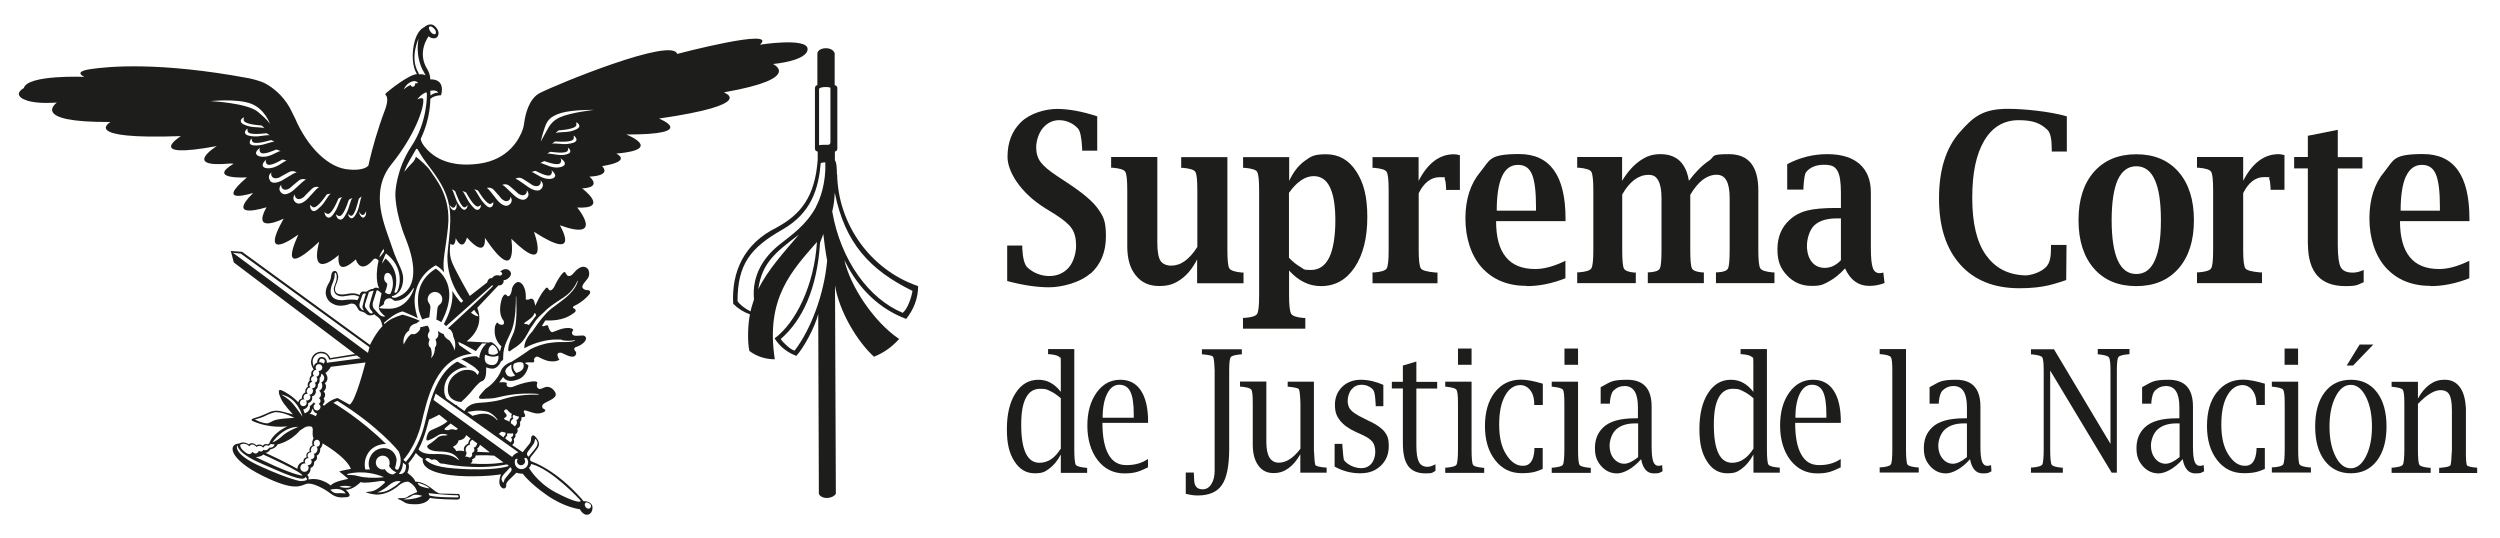 <?xml version="1.0" encoding="UTF-8"?>
<svg id="Capa_1" xmlns="http://www.w3.org/2000/svg" version="1.1" viewBox="0 0 2354.8 507">
  <!-- Generator: Adobe Illustrator 29.1.0, SVG Export Plug-In . SVG Version: 2.1.0 Build 142)  -->
  <defs>
    <style>
      .st0 {
        fill: #1d1d1b;
      }
    </style>
  </defs>
  <path class="st0" d="M788.3,164.1c0-2,0-11.2-1.9-13.1v-8.3c1.3-.1,2.3-1.2,2.3-2.6v-57.1c0-1.5-1.1-2.6-2.5-2.8v-30c-2.2-7-16.1-5.8-16.3.3v29.7c-1.3.2-2.3,1.3-2.3,2.8v57.1c0,1.4,1.2,2.6,2.6,2.6v8c-2.6,34.5-15.8,51.3-39,63.8-30,14.8-42.3,41.1-40.6,71.6,4.4,4.5,9.8,7.9,15.8,10-1.9,8.5-2.6,26-.5,34.5,6.8,5.1,15,7.8,23.9,7.8-8.9-57.5,16.1-83.4,39.7-110.5-2.5,41-20.2,76.4-39.9,90.8,4.7,7.6,12,13.4,20.5,16.5,6.6-7.1,17.5-26.8,20.6-39.5l.6,169.6c3,5.4,12.8,4.7,16-.2l-.8-196.3c3.9,24.4,20.8,52.7,36.7,67.2,10-4,17.1-9.5,23.7-16.7-24-16.2-46-49.7-51.6-74.3,9.2,19,26.6,43.5,58.2,55.4,6.8-8.4,11.3-19,11.3-30.9-44.6-15.2-75.5-57.9-76.3-105.6l-.2.2ZM714.2,272.5c3.5-25.4,17.2-35.5,38.3-51.5-12.7,15-29.3,32.9-38.3,51.5ZM768.7,194.8c-9.7,17.8-23.2,26.5-34.5,35.6-14,11.2-26.2,27.9-24,51.7-1.5,4.2-2.5,7.9-3.3,11.2-5-2.5-10.4-6.6-12.2-9.7,0-35,12.5-50.4,42.2-67.3,27.9-15.9,34.1-39.3,36.2-62.7.6-.3,2.2-.7,4.3-.7.7,19.1-4.7,34.3-8.8,41.8h0ZM748.5,330.2c-3.6-.5-11.2-7.7-13.1-10.9,20.2-17.4,34.4-47.4,37-90.6.4-1.1,2.2-5.7,3.1-8.3.9,7.4,1.8,15.7,3.6,25-2.8,31.9-15.5,65.2-30.6,84.8ZM782.2,134c-.2,3.8-3.2,1.7-10.7,2.7v-53.2c1.6-1.7,7.8-2,10.7-.9v51.5h0ZM850.4,294.7c-31.8-13.1-58.5-49.3-66.5-95.5,1.5-6.5,1.9-9.6,2.4-17.7,9.5,47.3,32.9,72.8,73.2,92.5-1,6.2-4.4,16.6-9.2,20.7h0Z"/>
  <path class="st0" d="M410.6,253c-13.6,8.3-16.9,19.8-16.9,29.4s1.8,13,2.7,15.4c.3.8.5,1.3.5,1.3l.9,1.8c1.7-.7,3.9-1.4,6.6-2l1-8.9c.2-2.6-1.2-4.2-1.2-4.2-1.4-1.9-1.4-3.8-1.4-3.8,0-3.9,3.1-7,6.9-7s6.9,3.1,6.9,7c0,0,0,3.2-2.6,5,0,0-1.6,1-2,3.4l-1,10.6c1.8.7,3.4,1.6,4.7,2.5,5.5-10.3,7.5-18.8,7.5-25.7,0-15.3-9.8-22.9-12.6-24.7h0Z"/>
  <path class="st0" d="M682.8,86.8c74.4-13.1,45.3-26.5,45.3-26.5,0,0,32.5-2.8,32.6-14.1,0-11.2-44.9-4.1-44.9-4.1,18.3-16.7-78,8.7-78,8.7-4.3-16.2-113.5,28.7-129.3,36.8-10.5,5.4-13.7,20.7-14.6,27.1-.3,1.8-.6,4.6-1.5,7.2-3.1,8.8-13.1,28.5-41.3,32.3-30.6,4.1-45-8.1-51.6-16.6-2.6-3.3-3.4-6.6-3.2-6.9,9.5-19.6,9-37.4,9-37.4,1.3-1.4,3-2.2,4.7-2.7,2.8-.9,5.5-.9,5.5-.9,4.2-16.5-10.2-14.9-10.2-14.9,0-5.4-3-9.9-3-9.9-9.9-16.1,1.5-30.8,1.5-30.8,0,0,1.2,1.7,4.3,2,5.1.5,5-5,5-5,0,0,0-3.3-3.7-6.6-4.5-3.9-9.7,1-9.7,1-8.8,4.2-11.4,19.8-10.9,29.8.5,10.1,4,14.5,4,14.5-7.8.4-26.5,15.5-28.7,17.5-2.2,1.9-.5,2.5-.5,2.5,2.9,3.6-.6,12.7-.6,12.7-7.6,19.8-12.5,38.4-15,48.9-.9,3.6-.9,4.2-.7,4.1-4.1,5.8-18,4.2-18,4.2-20.3-.9-40.3-22.3-51.4-48.3l-5-10c-6.9-12.1-16.1-18.9-22.7-22.6-4.9-2.7-13.7-4.7-16.3-5.2-84.2-15.6-131.7-11-148.6-8.5-17.4,2.6-5.7,7.3-5.7,7.3,0,0-53.7-2.3-57.2,10.6,0,0-9.8,5-.9,10.1l3.1,1.3c10.2,3.9,28.9,2.2,29,2.2,0,0-26.9,18.8,50.5,18.3,0,0-30,16.8,66.3,13.3,0,0-36,22.3,33.8,9.4,0,0-33.7,20.8,12.9,16.4l3,.2c-25.7,15.2,12.5,12.9,12.5,12.9-31.7,26.9,5.9,14.6,5.9,14.6-26.6,26.3,12.5,13.5,12.5,13.5-14.5,26.2,16.2,10.7,16.2,10.7-24.9,44.2,13.8,15,13.8,15-21.1,46.9,19.6,6.7,19.6,6.7-9.6,38.4,18.4,12.6,18.4,12.6-2.4,22.7,16.1,4.1,16.1,4.1,5.3,14.9,16.3.4,16.3.4,2.2-2.9,5.2.7,5.2.7-4.2,18.8.6,26.4.6,26.4-4-2.1-5.8.4-5.8.4-2.2-.4-6.3,2.5-6.3,2.5,0,0-.6.2-3-.1-2.4-.3-3.5,3.3-3.5,3.3-4.6-3-12.4-.9-12.4-.9,0,0-6.8,1.4-9.4-1.2s-.6-7,.3-9.1,1.6-5.3,1.4-6.6c-.3-2.1-1.1-4.9-3.1-4.9-3.1,0-3.4,4.1-3.4,4.1-.3,4.9-2.8,8.2-2.8,8.2,0,0-3.8,6.1-1.9,11.5,1.9,5.8,6.6,7.3,6.6,7.3,6.7,3.9,16.3-.3,16.3-.3,5.1-.4,5.4,2.7,6.5,4,1,1.3.9,2.7,3.4,3.3,2.6.6,3.9,1.6,3.9,1.6,3.9,4.2,8.5,1.1,8.5,1.1,0,0,1.6,1.5,3.8,2.9,2.1,1.5,2.8,4.1,2.8,4.1l1.2,4.1c-6.9,7.2-11.8,17.8-11.8,17.8l-120.5-87.7-10.6-.8,2.8,10.8,114.2,86.3-23.3,3.8c-2.5-5.4-6.4-6-8.7-6s-8.4,1.3-9.4,8.6c-.6,4.1,2.5,8.2,2.5,8.2-3.4,1.8-2.2,5.4-2.2,5.4-2.4,2.2-1.6,5-1.6,5-3,3-1.6,5.6-1.6,5.6-3.5,2.4-2.4,5.4-2.4,5.4-4.1,2.2-3.4,6-3.4,6-2.6.2-3.4,3.5-3.4,3.5-4.7-5.5-12.9-10.4-16-11.5s-2.9,2.4-.2,8.2c2.7,5.8,11.3,14.6,11.3,14.6,0,0-4.5-1.1-10.2-2.6-5.7-1.6-9.1-.5-11.1.2s-8.5,4.2-14.7,5.8c-6.2,1.6-1.1,3.3-1.1,3.3,16.4,7.1,31.9,4.5,31.9,4.5-15.1,7.3-17.1,16-17.1,16l-1.3,1.1c-3.1-1.3-4.9,1.3-4.9,1.3-2.9-2.4-6-.4-6-.4-4.2-4-7.1-.9-7.1-.9-5.3-3.5-8.7-.9-8.7-.9-11.8.4-9.8,14.9,21.5,30.4,30.2,15,35.7,9.5,41.3,7.7,5.5-1.7,16.8,4.5,22.4,8.7,5.5,4.2,9.1,4.4,15.7,3.8,6.7-.7-1.1-7.1-1.1-7.1,6.7.7,14.2-7.1,14.2-7.1,2.8,1.3,12,0,17.9-.9,6-.9,4.9,1.5,4.9,1.5-5.8,5.6-9.8,7.8-13.5,8.3-3.8.5-4.6.5-4.6.5,3.5,1.9,10,2.4,10,2.4,8.9.2,16.7-4.7,21.3-8.7,4.7-4,8.9-3.5,8.9-3.5,6.9,3.3,8.4,9.8,8.4,9.8-2.7.9-8.2,3.7-8.2,3.7,0,0-1.7,2.3-6.4,2-4.7-.2-3.5.9-3.5.9,7.1,2.2,4.6,4.9,16.2,4.9s13.8-6,13.8-6c7.3,1.4,23.5,1.6,25.3,1.6s3.1-.4,3.1-2.2-.9-3.1-.9-3.1l-17.6-.4c-2.6,0-6.9-3.8-6.9-3.8-10.2-8.4-16.6-7.3-16.6-7.3-1.3-4.2-7.6-8.4-7.6-8.4,2.6-5.4,1-9,1-9,4.1-4.6,7-9.7,7-9.7,3.6,4,6.5,5.2,6.5,5.2-1.7,12.2,20.4,16.2,41.1,16.7,20.6.4,32.6-1.8,32.6-1.8-2.4,6-2,10.6.9,12.7,2.9,2,4.4-1,4-2.7-.4-1.8,2.7-4.8,2.7-4.8l6.9-6.7c2.4.9,6,.9,6,.9,0,0,5.8,8.4,22.7,20.2,16.8,11.8,31.2,13.3,31.2,13.3,0,0,.7,2.4,4,4.5,3.4,2,7.8-.4,7.8-6s-6.9-6.1-6.9-6.1c-2.1.5-2.7-1.5-2.7-1.5-25.4-28.6-45.7-35-48.1-36.1-2.3-1-.4-4.1-.4-4.1,0,0,3-3.6,6-7.7s1.7-7.3-1.3-10.9-4.5-.8-4.5,1.6-1,4-1,4l-6.9,8.6-10-6.9c3.2-1.5,1.5-5.6,1.5-5.6,2.8-2.3,1.5-4.3,1.5-4.3,3.6-2.1,1.9-5.5,1.9-5.5,4-1.5,2.5-6.3,2.5-6.3,2-1.2,1.4-4.3,1.4-4.3,3.3-.4,4.6-.2,2.7-4-1.9-3.9,2.5-2.1,2.5-2.1,7.6,2.4,9.9,3.4,15.1,1.5s-.2-3.9-.2-3.9c-1.3-3.3-.3-4,6.6-7.4,6.9-3.4,6.9-6.1,3.5-10-3.5-3.8-7.5-2.9-9.2-2-1.7,1-3.9,1.3-3.9,1.3,0,0-3.8-1-2.2-5.4,1.6-4.4-15.3,0-20.9,2.5-5.5,2.6-8.8.3-7.8-2s-7.1-1.4-7.1-1.4l3.7-5.1c4,6.4,13,2.6,13,2.6,8.8-2.2,10.7-12.5,10.7-12.5.5-.9-.4-1.5-.4-1.5,0,0-1.1-.5-2.4-1.4-1.1-.8,2.7-1.3,6.2-.9,3.4.4,1.9-2.7,1.9-2.7,0,0,1.2-4.3,4.8-2.2,3.6,2.1,8.4,3.5,8.4,3.5,8.4,1.5,10.9-1.4,10.9-1.4,0,0-1.3-.6-1.9-3.9-.5-3.2,3.7-2.4,3.7-2.4,5.7,2.7,6.9,3.3,9.9,3.7,3.1.4,5.4-3,3.1-5.4-2.3-2.3.4-3.6.4-3.6,5.7-1.6,10.9-6.2,9.6-9.1-1.3-2.9-4-1.6-9-1.6s-4.4-3.5-3.2-4.8-1.3-2.1-1.3-2.1c-6.9-2-15.9,3.1-18,3.5-2.1.3-4-5-4-5.8s-1.3-1.1-3.1-.2c-1.7,1-2.7,0-2.7,0l3.1-5c16.9.7,23.8-4.9,27.1-7.2,3.3-2.3.3-4,.3-4-3.3-1.2.2-2.7.2-2.7,6.7-3.2,11.5-7.8,13.7-10.5,2.1-2.6.4-4.1-.7-4.1s-2.9-.4-2.9-.4c-6.1-2.4-.7-6.5,2.2-10.6,2.9-4,.6-8.6.6-8.6-5.5-7-13.2,2.8-13.2,2.8-3.5,4.5-6.2,4.1-7.5,1.6s-1.9-2.7-4.2,0c-2.3,2.7-5.6,8.4-6.8,11.2-1.2,2.9-4.3,5.9-5.8,2.9-1.5-3.1-3.2,0-3.2,0-4.8,5.2-9.2,15.8-9.2,15.8,0,0,0-.9-1.1-4.4-1.1-3.4-4-2.1-4-2.1-2.5,1.5-3.9.3-3.9.3,0,0,1-9.4-3.5-14.4-4.6-5-9.2,1.5-9.6,5.3-.4,3.9-2.7,8.2-4.8,5.4-2.1-2.9-4.4,2.6-4.4,2.6-4.9,15.1,1.4,21.2,1.4,21.2,2,6.3-4.5,3.2-4.5,3.2-1.9-3.9-3.6,2.5-3.6,2.5-1.9,12.7,6.1,18.5,6.1,18.5l-1.5,5c-2.6-6.1-7.1-8.5-7.1-8.5-1.3-.9-3.5,0-3.5,0l-20.7-1.1c18.6-14.5,10-31.6,10-31.6l19.9-21.1c5.6.2,5-5.1,5-5.1,2.2.8,9.8-4.4,5.7-8.6-4.1-4.2-9,.7-9,.7,0,0,2.7.8,1.7,2.5s-2.2,1.2-2.2,1.2c-5-1.5-7.1,2.4-7.1,2.4-4-.5-4.6,4-4.6,4l-16.4,12.8s-13.7-23.9-16.9-32.1c-3.2-8.2-1.4-17.1-1.4-17.1,4.8,4,5-5.2,5-5.2,7.3,13.8,10.6-.6,10.6-.6,19.2,21.4,16.9.2,16.9.2,32,47.7,24.9.9,24.9.9,37.7,37.1,21.3-6.6,21.3-6.6,45.9,29.7,24.4-6.1,24.4-6.1,42.9,15.4,16.4-16.7,16.4-16.7,31.2,1.6,4.6-18,4.6-18,19.4-1.1,6.9-11.1,6.9-11.1,21.8-1.1,11.9-9.9,11.9-9.9,29.4-4.7,13.3-11.8,13.3-11.8,45.6-3.9,9.5-18,9.5-18,69.3.2,30.8-15,30.8-15,93.1-13.5,61.4-24.4,61.4-24.4l.7-.5ZM412.2,86.5c.2.3.5.6.6.8h-.8c-1.6,0-4.6,1-6.5,2.7l-.2-4.5s4.9-1.1,6.9,1ZM404.2,25.5c.8-1.6,3.2.2,3.2.2,0,0,3.4,2.2,3.2,5-.2,2.8-3.4,1.2-4.4,0s-2.8-3.6-2-5.2h0ZM197.6,95.3s25.9-2.8,39.2,2.5c12.5,5,17.1,17.8,17.7,19.4-.3-.7-1.9-3.8-11.5-11.8-10.3-8.6-45.4-10.2-45.4-10.2h0ZM226.7,113.8c.5-2.1,2.4-3,3.3-3.4.2-.2.4,0,.4,0,0,0-.2,0-.4,0-.3.2-.5.9-.5,2.5,0,4.4,15.7,5.1,16.7,5.3.9.2,2.9,2.7,2.9,2.7-2-1.3-9.1-.6-14.5-1.9-3.2-.8-8.3-2.5-7.7-5.2h-.2ZM230.7,125c0-2.2,1.8-3.5,2.6-4,.2-.2.4-.2.4-.2,0,0-.2,0-.4.2-.2.3-.4,1,0,2.7.9,4.2,16.4,1.8,17.4,1.8s3.4,2.1,3.4,2.1c-2.2-1-9,1.2-14.6.9-3.3-.2-8.7-.8-8.7-3.6h0ZM235.3,134.6c-.3-2.1,1.1-3.6,1.8-4.2.1-.3.4-.3.4-.3,0,0-.1.1-.4.3-.1.3-.2,1,.4,2.6,1.5,4.1,16.4-.8,17.4-1s3.7,1.6,3.7,1.6c-2.3-.6-8.7,2.6-14.3,3.2-3.3.4-8.7.6-9.1-2.2h.1ZM241.2,144.9c-.9-2.6,4-5.9,4-5.9,0,0-1.7,1.5-.1,4.2,2.1,3.8,14.1-2.1,15-2.3.8-.2,4.3,1.5,4.3,1.5-2.1-.4-6.3,3.3-12.5,4.8-4.8,1.1-9.7.3-10.6-2.3h0ZM247.6,156.4c-1.2-2.5,3.3-6.3,3.3-6.3,0,0-1.5,1.7.3,4.2,2.5,3.5,13.8-3.6,14.6-4,.8-.3,4.4,1.1,4.4,1.1-2.1-.2-5.9,4-11.9,6.1-4.6,1.6-9.6,1.4-10.8-1.1h0ZM254.5,170.2c-3.4-4.6,1.2-7.8,1.2-7.8,0,0-1.1,2.4,1,4.5,2.2,2.1,6.3.3,6.3.3,0,0,5.8-3.4,9.6-5.3,3.8-1.8,6.8.5,6.8.5-1.8.3-4.3,1.9-4.3,1.9l-8.3,5s-9,5.7-12.5.9h.2ZM265.2,181.9c-4.3-3.9-.3-7.9-.3-7.9,0,0-.6,2.6,1.9,4.2,2.6,1.6,6.2-1,6.2-1,0,0,5.1-4.5,8.4-7.1s6.8-.9,6.8-.9c-1.7.7-3.8,2.7-3.8,2.7l-7.1,6.5s-7.6,7.4-12.1,3.4h0ZM278.7,190.9c-4.6-3.5-1-7.8-1-7.8,0,0-.4,2.7,2.2,4.1,2.8,1.3,6.2-1.6,6.2-1.6,0,0,4.6-4.9,7.7-7.8,3.1-2.9,6.7-1.5,6.7-1.5-1.6.8-3.5,3-3.5,3l-6.5,7.1s-7,8.1-11.8,4.4h0ZM302.1,194.4c-2.4,2.3-5.9,6.3-8.6,3.5-1.7-1.8-1.4-4.2-1.2-5.2,0-.3.1-.5.1-.5,0,0,0,.2-.1.5,0,.4.5,1.1,2,2.2,3.8,3,12.7-10.8,13.4-11.6.7-.8,3.9-.8,3.9-.8-2.2.8-5.3,7.9-9.4,11.9h0ZM308,204.5c-2-1.3-2.3-3.8-2.3-4.9-.1-.3,0-.5,0-.5v.5c.2.4.7,1,2.3,1.7,4.4,2.1,10.2-13.2,10.7-14.1.5-.9,3.7-1.6,3.7-1.6-2,1.3-3.6,8.8-6.7,13.6-1.9,2.9-4.5,7.4-7.7,5.3ZM319.2,206.5c-2.2-1.2-2.6-3.7-2.7-4.7-.1-.3,0-.5,0-.5v.5c.2.4.7.9,2.5,1.6,4.5,1.7,9-14,9.5-15,.5-.9,3.5-1.9,3.5-1.9-1.9,1.5-2.9,9.1-5.6,14.1-1.6,2.9-3.8,7.8-7.3,5.8h.1ZM330.5,205.5c-2.5-1.1-2.7-4.2-2.7-4.2,0,0,1.1,1.5,2.5,1.9,4,1.2,7.3-14.9,7.6-15.8.3-.9,3-2.4,3-2.4-1.6,1.6-2,8.7-4.2,13.8-1.3,3-3.8,7.7-6.2,6.7h0ZM342.1,205.1s-3.1-.4-4-5.9c0,0,1.7,3.5,3.7,3.3,2-.1,3-3.7,3-3.7,0,0,.8,5.1-2.7,6.3h0ZM336.4,282.7s-3.3-1.2-13.1,0c0,0-16.2,1.8-10.8-14.1,0,0,3.1-6.6,2.7-10.1,0,0-.3-1,.6-1.6,0,0,1.8.6,1.3,5.4-.4,4.8-3.2,7.3-2.6,11.1.6,3.7,3.6,6.1,8.9,5.7,5.4-.5,10-2.6,15,.5l-1.9,3.3v-.2ZM390.5,469.5c-3.6.6-6.4,1.3-10.6.8,0,0,5.2-1.2,8.2-3.4,3-2.2,9.6.2,9.6.2,0,0-3.6,1.8-7.2,2.4ZM431.4,466.5s1.2,1.6,0,2c0,0-23.3.2-27.1-2l-.6-2s16.7,2,27.7,2ZM393.7,454.8s7.2,1.6,11,5.2c0,0-3.4,0-9-2.2,0,0-3-2.4-2-3ZM552.5,473.1s3.4.7,4.1,2.8c.6,2.1-1.4,4.1-3.8,2.8-2.4-1.3-2.8-5.2-.2-5.6h0ZM394.3,35.9c-3.5,19.5,4.8,31.7,4.8,31.7l1.7,3.2s.8.6-1-.3c-1.9-.8-5.1-.5-5.1-.5l-.9-2.1c-8-14,.6-31.9.6-31.9h-.1ZM383.4,79.6c1.3-1.2,3.2-2.4,5.6-3.1,0,0,2.4-.3,3.6.5,1.2.9,1.1,1.3,1.1,1.3-.7,0-1.9.2-2.9.4,0,.2.2.5.2.7,0,1.2-.9,2.2-2.1,2.3-1.1,0-1.9-.7-2.2-1.7-1.7.8-4.2,2.1-6.4,4.3,0,0,.8-2.4,3.2-4.7h-.1ZM368.8,154.6c21.7-26.8,30.7-52.6,29.9-60.7,0,0,.4-3-5.6-.3,0,0,2.8-4.3,8-6.6,0,0,1.2-.3,1,2.3,0,0,.6,25.7-14.4,48.2-14.9,22.5-15.3,44.6-15.3,44.6,0,0-.8,16.6,9.8,42.9,10.5,26.3,10.9,48.8-9.4,55.4,0,0-4.4.4-3.6-1.4,0,0,8.4-1.2,10.2-12.6,1.8-11.3-4-14.7-10.2-33.8-6.2-19.2-22.1-51.1-.4-78h0ZM363,243.5l-3.1,4.8c.4-3.2,3.6-9.6,3.6-9.6,17.2,13.1,13.1,30.3,11.2,34.7-2,4.4-3.2,1.6-3.2,1.6,6.8-20.7-8.4-31.5-8.4-31.5h-.1ZM361.8,262.1c0-2.5.8-4.6,2.8-5,2-.3,3.9,1.5,4.6,3.9,0,0,2.8,7.4-1.4,15.5,0,0-1.5,2-5.3-1.3,0,0,2.4-4.5,2.2-8.2,0,0-2.9-1.8-2.9-4.9h0ZM366.5,280.9c1.3,0,2.6.5,3.5,1.4,0,0,.8.8,1.9,1,1,.1,9.7.9,17.5-12,0,0,.7-.1.2,1.4,0,0-5.4,18.1-23,18.1s-4.9-2.2-4.9-4.9,2.2-4.9,4.9-4.9h-.1ZM357.4,242.5c.4-4,4.1-8.1,4.1-8.1l.2,2.7c-.6.6-2,2.7-2,2.7l-2.3,2.7h0ZM340.8,291.8l-1.4-1.8c-1.6-2.1-.5-4.6-.5-4.6,0,0,1.6-5.7,2.4-7.5.7-1.8,2.8-1.5,2.8-1.5,1.1,0-.3,2.7-.3,2.7,0,0-2.1,7.8-2.4,9.5-.3,1.8,1.5,3.9,1.5,3.9l-2.1-.8h0ZM351,294.9c-1.2.5-1.8.3-1.8.3-1.5-.3-4.2-4.3-5.1-5.7-.9-1.3-.1-3.6-.1-3.6l3.5-10.8c1.5-.9,4-1.3,4-1.3.9-.2-.2,1.9-.2,1.9,0,0-2.5,8.2-3.1,10.8-.6,2.5.1,4.5,1.6,6s1.2,2.3,1.2,2.3h0ZM352.8,291.5c-2.7-2.6-1.6-6.5-1.6-6.5l3.6-11.5c.6-.3,1.3,0,2.8,1.2s1.8,1.7,1.8,1.7c0,0-1.9,8.4-2.6,12.8-.4,3.2,3.6,6.6,4.4,7.4s1.8,1.3,1.8,1.3c-4.6,1.6-7.5-3.9-10.1-6.4h0ZM375.2,424.7c4.4,8.5,1,15.4.4,16.6s-1.2,1.4-2.6.8-.6-2.6-.6-2.6c.8-1.8,1.2-6.8,1.2-6.8-2.2-13.1-18.2-13.7-24.1-3.8-4.4,7.4-1,13.2-1,13.2l-4.2.2c-1.2-1.8-.6-7.8-.6-7.8,3.4-17.1,19.9-16.3,19.9-16.3-23.9-23.9-49.6-38.8-49.6-38.8,1.6-1,3.8-1.8,3.8-1.8,38.8,23.9,57.4,47.2,57.4,47.2h0ZM303.6,363.8c-.2,1.9-1.3,3.8-3.2,4.2,1.2.6,1.9,1.9,1.9,3.5s-.7,2.9-2,3.5c1,.6,1.6,1.6,1.6,2.7s-.7,2.2-1.8,2.8c1.1.6,1.8,1.6,1.8,2.9s-1.5,3.3-3.3,3.3-3.2-1.5-3.2-3.3.7-2.4,1.8-2.9c-.7-.4-1.2-.9-1.5-1.7-1.8,2.6-3.9,3.7-3.9,3.7,1.2,4.9-4.8,6.8-4.8,6.8-.1-.6-1.4-3.5-1.4-3.5,5.9-1.9,4.6-6,4.6-6,5.4-1.9,3.6-6.5,3.6-6.5,1,0,1.8-.7,1.8-.7h0c.6-.4,2.6-2.3,1.7-5.3h.2-.2c2.6-2.1,2.2-5.2,2.2-5.2,1.1-1.1,1.4-2.2,1.5-2.7h0c.2-1.4,0-3.3,0-3.3,1.8-1.3,1.5-4.1,1.5-4.1,1.5.5,2.9,2,2.9,4.1s-1.5,3.6-2.8,4.1c.7.8,1.1,2,.9,3.5h0ZM298.7,424.8c-.5,1.6-1.9,2.6-3.2,2.6.4.6.7,1.2.7,2,0,1.8-1.5,3.2-3.3,3.2s-.2,0-.3,0c.6.6,1,1.4,1,2.3,0,1.8-1.5,3.2-3.2,3.2s-.5,0-.7-.1c.6.7,1,1.6,1,2.5,0,2.2-1.7,3.9-3.9,3.9s-3.9-1.7-3.9-3.9,1.8-4,3.9-4,.7.1,1,.2c-.4-.5-.7-1.2-.7-1.9,0-1.8,1.5-3.3,3.3-3.3s.2,0,.3,0c-.6-.6-1-1.4-1-2.3,0-1.8,1.5-3.3,3.3-3.3s.3,0,.4,0c-.6-.9-.8-2.1-.3-3.3.6-1.8,2.1-2.8,3.6-2.6-.7-.6-1.1-1.5-1.1-2.5,0-1.9,1.3-3.3,2.9-3.3s2.9,1.4,2.9,3.3-1.3,3.3-2.9,3.3-.3,0-.4,0c.9.9,1.2,2.4.7,3.9h0ZM293.8,402.1s.8,1,.8,2.4-.6,7,.8,8c0,0-2.4,4.8-.8,6.8,0,0-4.3,1.9-2.8,5.8,0,0-4.4,1.2-3,5.6,0,0-3.5.6-2.9,4.2,0,0-5.4.7-5.8,6.7,0,0-11.6-6.7-29.9-15,0,0,3.4-.8,4.2-3.2,0,0,5-.8,7.2-4.9,0,0,11.5-2,20.9-13l3.4-2.2s3.2-2.8,7.9-1.3h0ZM291,389.9c2.2-.3,2.8-3.7,2.8-3.7l.9-1.3c.4,4,4.1,4.6,4.1,4.6l-1.5,2.6c-3.2-2.4-6.3-2.3-6.3-2.3h0ZM284.7,448s-5.6-.2-25.7-9l-18.1-8.4s5.4-.3,7-2.5c0,0,37.7,16.9,36.9,19.9h0ZM300.6,341s0-4.5,3.7-2.9c3.2,1.3.6,4.4.6,4.4,0,0-2-1.4-4.2-1.4h-.1ZM304.8,375.5s3.3-3.7,0-6.8c0,0,4.3-3.3,1.2-7.9,0,0,5.2-2.9.5-9.5,0,0,2.7-1.4,5.1-5.8l32.7-4.1s-9.6,38-15.1,39.7l-11.2-6.2s-5.5.7-13.1,7.5c0,0,0-.8-.9-1.5,0,0,3.2-2.2.8-5.5h0ZM219.4,238.1l7.5.8,121.1,88.1-1.4,5.4-127.2-94.3h0ZM295.5,336.8c1.9-3.2,5.1-4.7,8.9-3.8,3.2.6,4.6,2.5,5.7,5.8l25.9-4,3.8,2.7-32,4.2s.5-4.4-3.6-5.3c-4.5-1-5.6,3.3-5.4,5.1,0,0-3.1,1.1-3.1,3.9,0,0-2.5-4.7-.3-8.6h.1ZM285.9,376.1c.3,0,.6.1,1,.2-.6-.6-1-1.3-1-2.2,0-1.8,1.5-3.2,3.3-3.2s.5,0,.8.1c-.9-.8-1.3-2.1-.9-3.4.4-1.8,1.9-2.9,3.5-2.6-.7-.5-1.2-1.4-1.2-2.3,0-1.5,1.2-2.8,2.7-3-.6-.6-1.1-1.4-1.1-2.4,0-1.8,1.4-3.1,3-3.1-.8-.6-1.3-1.7-1.2-2.8.2-1.7,1.7-3.2,3.3-3.1-.5-.6-.8-1.3-.8-2.1,0-1.8,1.4-3.2,3.1-3.2s3.2,1.4,3.2,3.2-1.4,3.2-3.2,3.2-.3,0-.4,0c.5.6.8,1.5.7,2.4-.2,1.6-1.4,3-2.9,3.1.7.5,1.1,1.4,1.1,2.5,0,1.6-1,3-2.6,3.1.6.6,1,1.3,1,2.2,0,1.6-1.3,3-3,3s-.4,0-.6-.1c.9.7,1.4,2.1,1,3.5-.4,1.8-2,2.9-3.5,2.6.7.6,1.2,1.4,1.2,2.4,0,1.7-1.5,3.2-3.3,3.2s-.8-.1-1.1-.2c.6.6.9,1.4.9,2.3,0,1.8-1.4,3.2-3.2,3.2s-3.2-1.5-3.2-3.2,1.4-3.2,3.2-3.2h.2ZM274.5,378.8c-4-4.2-9.8-7.2-9.8-7.2,16.3,3,20.2,20.9,20.2,20.9,0,0-6.4-9.5-10.4-13.8h0ZM257.2,396.4c-3.6,2.1-5.4,2.4-5.4,2.4-6.1-.3-11.8-3.8-11.8-3.8,3.4-.6,8-2.4,8-2.4,7.6-4,11.6-4.4,11.6-4.4,8.2,0,17.6,5.4,17.6,5.4,0,0-16.3.6-19.9,2.8h-.1ZM280.9,402.1c-.4.2-10.6,4.2-15.3,8.8-4.8,4.6-9,5.8-9,5.8,11.5-15.9,24.3-14.6,24.3-14.6h0ZM226.5,418.8s4.1-2.7,8.4,1.6c0,0,2.1-4.3,6.8.6,0,0,3.2-2.7,6.3.7,0,0,1.6-3.6,5-1.7l2.2-1.9s.1.4,3.4.4c0,0-.3,3.4-5,3.2,0,0-1.9,3.6-5.7,2,0,0-.2,2.6-4.2,1.1,0,0-1.8,4.8-6,.8,0,0-1.5,3.6-5.2,1.4,0,0-7.2-4.4-6.1-8.1h0ZM283.2,453.2s-9.2-1.1-36.3-13.2c-29.6-13.1-23.2-20.8-23.2-20.8,0,0-1.2,7,21.5,17,22.7,9.9,40.7,18.3,42.5,13.1,0,0,5.3,3.8-4.5,3.8h0ZM290.5,451.8s1-3-1.2-4.4c0,0,3.7-2,3.2-6.7,0,0,3.7-.6,3.4-5.7,0,0,3.9-1.7,2.4-5.8,0,0,3.7-1.5,3.3-6.7,0,0,2.1-1.7,2.2-4.9,0,0,22.5,12.8,26.7,24.1,0,0-8.4,1.4-11,2.4,0,0,5,3.8,8.6,7,0,0-13.9,2.2-16.5,6.2,0,0-9.4-8.2-21.1-5.6h0ZM317.5,464.6c-3.7.2-6.4-3.3-6.4-3.3,0,0,10.3-3.2,14.5,3.5,0,0-4.5-.5-8.1-.2ZM319.6,458.5c5-2,11.6,0,11.6,0-4.6,2.2-11.6,0-11.6,0ZM346.6,449.8c-10.8-.6-9.4-2.6-18.5-2.4,0,0-2-.2-.9-.9,0,0,15.2-5,34.4,2.9,0,0-4.1,1-14.9.5h-.1ZM362.4,441.9c-.6.2-1.2.3-1.9.3-3.5,0-6.5-2.9-6.5-6.5s2.9-6.5,6.5-6.5,6.5,3,6.5,6.5-.3,2-.7,2.8c2.4,4.9,7.1,6.4,7.1,6.4l-3,2c-4.4-.1-6.9-3.2-8-5.1h0ZM373.8,456.7c-1.5,1-8.5,6.4-14.2,6.9-5.1.4-4.3.2-4.3.2,0,0,4.7-1.3,11.2-6.9,6.5-5.5,11-3.4,11-3.4,0,0-2.2,2-3.7,3.1h0ZM381.9,442.8c-1.4,3.8-5.2,4.2-6.2,3.4,2.9-3.1,3.6-6.8,3.8-9.4v-1l2.9,2.2c.1,1.3,0,3-.6,4.8h.1ZM394.3,422.9c5.4-9.2,9.8-27.7,9.8-27.7,2.4-.8,9.6-4.6,9.6-4.6l7.8,6.2c-4.8,4.6-14.6,7.6-16.7,9.2-2.2,1.6-4,8.2-2.8,8.8,1.2.6,6.4-2,9.9-4.4,3.6-2.4,6.4-1.8,8.6-1.2,2.2.6.2,1-1.4,1s-5,0-7.4,2.4-7.2,5.8-8.8,6.8c-1.6,1,0,5.6,10.5,5.8,10.6.2,14.4,2.4,17.5,6,3.1,3.5.4,1.6.4,1.6-5.4-4.5-12.6-5.4-23.7-5.1-11.2.2-13.4-4.6-13.4-4.6v-.2ZM444.6,432.5s3.4-.6,3.4-3.5c0,0,8.8-.6,17.5.2l8.7,6.3s-9.5,2.5-31.1,1.1c0,0,2.9-1.8,1.5-4.1ZM449.5,425.5c.8-1.2,0-3.2,0-3.2,2-1,2.6-3.4,2.6-3.4l9.3,7.2-11.9-.5h0ZM446.1,421.5s2.4,3.6-1.6,5.2c0,0,1.4,3.4-2.2,4.4,0,0-1.6-1.2-4.2-1,0,0,2.6-3.4.6-5.1,0,0-1.2-4.9,4-6.2,0,0-1-2.8,2.2-4.6l4.6,3.4s-.6,3.8-3.4,4h0ZM441.1,417.7c-6,2.8-3.8,7.4-3.8,7.4-3.2-1.2-7.6-.2-7.6-.2-.6-2-3.2-4-3.2-4,5.2-2.3,5.4-6.1,5.4-6.1,6.2-.5,7.2-5,7.2-5l4.2,3.3c-2.4,2.4-2.2,4.6-2.2,4.6h0ZM429.6,405.1s-4-1.7-7,0c0,0-5,.6-3.6-1.6l5.4-4.6,7,5s-.6.2-1.8,1.2ZM444.6,442.1c-25.7-.8-36.9-2.6-44-9.2,0,0,.6-2.2,3.2-1.3,2.6.9,2.1,2.1,4,1.3,1.9-.7,4,.5,5.5,2.4s4.2,1.4,4.2,1.4c0,0,29.6,6.7,60.2.7l1.6,1.5s-9.6,3.9-34.8,3.1h0ZM480.5,445s-2.9,3.6-3.9,4.8c-1,1.2-1.5,1.8-1.9,3.7-.3,1.8-1.1.7-1.1.7l-1-1.9c-1.1-3,2.8-6.6,4.7-8.5,1.9-1.9,3.3-3.8,3.3-3.8,3.1,2.2-.2,5.1-.2,5.1h.1ZM500.3,437c19.8,5.1,46.2,34,46.2,34,2.1,3.2-6.1,1.9-23.5-7.4-17.3-9.3-24.8-23-24.8-23,1.8-1.2,2.1-3.6,2.1-3.6h0ZM497.9,424.5s3-4.2,4-5.5c1.1-1.4,1.5-2.1,1.8-4.2s1.2-.9,1.2-.9l1.2,2.1c1.3,3.3-2.7,7.5-4.6,9.7-2,2.2-3.5,4.5-3.5,4.5-3.6-2.2-.1-5.7-.1-5.7ZM494.6,434.4c0-.9-.3-1.7-.8-2.4,1.2-1.5,2.3-.3,2.3-.3.9,1.1,1.4,2.5,1.4,4,0,3.4-2.8,6.2-6.3,6.2s-6.3-2.8-6.3-6.2.2-2.4,1-3.3c.6-.7,1.7,0,1.7,0-.3.6-.6,1.3-.6,2,0,2.1,1.7,3.8,3.8,3.8s3.8-1.7,3.8-3.8h0ZM488.3,426s-3.7,1-5.9,4.4l-74.1-53.7,2-6,78.1,55.4h-.1ZM440.4,388l3.9-.6c6.9-1.2,11.1-.4,14.2.2,4.8.9,10.6,7.5,10,8.1-.6.5-1.5-2.6-7.5-5.1-6-2.6-15.9,1.1-15.9,1.1l-4.8-3.6h0ZM482,393.3c-1.9.7-2.2,4.1-2.2,4.1-.8-1-2.7-1.5-2.7-1.5,0,0-4.3-1.2-1.1-2.8,3.1-1.6-.6-4.3-1.2-5.4-.4-1.1,1.9-3.3,3.3-1.3,1.5,2,4.2,3.6,4.2,3.6-1.3,1.4-.3,3.1-.3,3.1v.2ZM476.5,407.6c-.7.9-.4,2.1-.4,2.1-1.3.6-1.8,2.3-1.8,2.3l-4.5-3.3c1.2-1.1,2.7-2.1,2.7-2.1l4,1h0ZM481.2,411.9s2.6,2.3-.3,4.8l-4.8-3.5s-.1-2.3,1.9-2.5c0,0-1-1.2,0-2.5,0,0,3.5.3,5.1,0,.5,0,.8,3.2-1.9,3.7h0ZM486.1,395.4s2.5,2.9-1.2,6.2c0,0-2.8-2.5-3.8-3,0,0-.1-3.4,2.5-4,0,0-1.7-2.3.2-3.9,0,0,3.3,1.7,5.1,1.7,0,0-.6,3.4-2.8,3.1h0ZM476.1,350.6c-1.2-3.8,5.7-7.3,5.7-7.3-1.2,6,3.5,10.3,3.5,10.3-5,2.6-8,.8-9.1-3h-.1ZM486.2,351.2s-1.4-1.3-2.2-3.1c-.8-1.9-1.1-4.3.4-5.7,0,0,4.4-2.5,8.2-.6,0,0,3.9,6.7-6.4,9.5h0ZM495.2,303.2c1.2-.9,7.3-4.4,8-7.9,0,0,.8-.9,1.1,0,.4,1,.7,1.9.7,1.9,0,0-6.5,8.5-6.9,9,0,0-1.1-1-3.2-1s-1-1.1.3-2.1h0ZM462.9,343.8c-8.8-.4-5.9-9.8-5.9-9.8,0,0,7,3.8,12.5.8,0,0,1.1,9.4-6.6,9.1h0ZM463.6,324.6s4.8,1.6,5.5,7.6c0,0-2.7,3.6-8.7,1.1,0,0-1.9-5.8,3.2-8.6h0ZM448.7,330.2c2.1-3.1,4.1-5.2,5.4-6.7h4.3c-6.6,5.3-7,13.8-7,13.8l-2.5-1.8c-5.4,0-10.2,1-14.4,2.8,1.4.7,3.3,1.8,5.4,3,3.8,2.3,7.8,4.7,9.7,7.1.6.6,1.2,1.2,1.7,1.9l-1.3,2.9-1.3-1.4c-.4-.6-.8-1.1-1.4-1.5h0c-1.9-1.5-4.4-1.9-6.9-1.9s-2.6.1-3.5.3c-.8.2-1.3.3-1.4.3,0,0-.2,0-.5.2-.4.1-.9.3-1.6.6-1.3.6-3,1.6-4.7,2.9-3.5,2.8-6.8,7.1-6.9,13.7v.2c0,6,2.8,8.7,5.9,10.3,2.4,1.3,5.1,1.6,6.6,1.8,2.6-2.3,5.9-5.5,8.5-8.5,4.3-5.3,8.6-10.5,11-11.1,3.7-1,4.1-6.7,4.1-10.4v-2.7c1,.4,3.2,1.2,5.5,1.2s1.3,0,2-.2c4.1-1.1,6.2-5.8,6.5-6.7,1.3-.4,2-1.7,2-1.7h0v-2.1c0-12.5,5.7-18.1,8.7-27.4,3.2-9.7,3.2-24.5,3.3-27v-3.1c.2,0,.2.2.3.5,0,.4.1,1,.1,1.4v1c.1,3.4.2,6.4.2,9.1,0,16.6-2.3,21.8-4,25.3-2.1,4.2-3.5,8.7-3.8,12.1v.8c0,1.2.4,1.7,1,1.7s.9-.3.9-.3c1.8-1.6,5-3.5,5-3.5l2.3-1.7c5.7-4.2,8.1-9.7,11.7-16.1,3.2-4.4,5.3-7.8,5.3-7.8,3.4-4.2,7-6.8,8.9-8.9,1.9-2,6.7-5.9,16.7-12.2,10.1-6.4,13.2-15.6,13.2-15.6.2-.3.3-.4.4-.6h0c0,.2,0,.6,0,.9v.2c-1.7,6.3-7.7,12.1-10.9,14.8-3.1,2.7-9.2,7-14.1,10.8-4.9,3.8-11.5,11.8-17.7,21.3,0,0-8,7.8-7.5,15.3l-.2.6.6-.3c9.2-5.1,20.8-8,29.3-8s4.1.2,5.7.6c2.1.4,3.9.6,5.5.6,3.1,0,4.9-.3,5-.3,0,0,.9-.4,1.5-.4s.2,0,.2.1v.2s0,0,0-.1v.2h0c-.3.3-1.5.9-3.1,1.1-1.8.3-4,.4-6.1.4h-4.7c-4.1,0-8.9.7-8.9.7-7,.8-13.6,3.3-19.2,6.1-9,6.6-16.9,11.2-17.6,11.8-7.1,2.3-9.6,7.4-9.6,7.4-3.3,9.3-11.5,15.7-12.7,16.5-1.3.8-2.1,1.4-2.1,1.4,0,0-5.2,5.4-6.3,7.6,0,.2-.1.4-.1.6,0,1.4,1.8,1.4,2.9,1.4h1c4.4-.5,7.3.3,14.8-1.6,7.4-1.9,14.9-2.7,14.9-2.7,5.4-.6,10.4-.7,14.3-.7s7.7.3,8.1.6c.4.2.4.4.4.5s-1-.1-1.6,0h-6.4c-16.6.8-23.3,3.6-27.7,4.8-4.3,1.1-10.2,2.3-20.9,2.9-9.3.5-12.5,5.9-13.2,7.3l-.3.4-7.1-5c.1,0,.3-.2.5-.4-.6-.1-1.2-.2-1.8-.4l-8.3-5.8c-1.4-2.1-2.4-4.9-2.3-8.4v-.2c0-7.7,4.1-12.9,8-16s7.7-4.2,7.8-4.3c0,0,2.6-.7,5.7-.7s.2,0,.3,0c-.8-.5-1.6-1-2.3-1.4-3.6-2.1-6.8-3.8-7.2-4-7.8,4.2-13.4,11.2-17.8,19.2-7.2,13.2-10.4,29.2-13,39.8-5.2,21.5-16.2,33.8-16.3,33.8l-1.4,1.7-2.3-2,1.4-1.6s.6-.7,1.7-2.2c1.1-1.4,2.6-3.6,4.2-6.4,3.3-5.5,7.2-13.8,9.7-24.2,2.6-10.5,5.9-26.7,13.3-40.5,6.8-12.7,17.4-23.4,34.2-24.9l-11.8-8.2-1.1-3.1,5.6,2.6,11.2,6.2.2-.6ZM449,297.7c-2-.6-5.4-3.1-5.4-3.1l3-2.8s1.8,2.9,3.1,4.2,1.1,2.2-.7,1.7h0ZM436.6,283.2l-2.2,2s-3.7-3.5-8.4-11.2c.1,1.2.2,2.4.2,3.7,0,7.5-2.2,16.7-8.1,27.5.8.7,1.5,1.4,2.1,2l43.1-38.3s1.4-.6.9.6c-.4,1.3-42.3,39.8-42.3,39.8,4.8,1.4,5,7.6,5,7.6,3.6,7.2,1.1,13.3,1.1,13.3-.4-4.2-4.6-9.5-4.6-9.5-5.4-3-5.4-6-5.4-6-2-.4-5.6-3-5.6-3,2,6-2.2,7.8-2.2,7.8,2.2,5.8-.5,7.6-.5,7.6,0,7.8-3.8,10.2-3.8,10.2,1.8-4-.2-9.7-.2-9.7-3.8-2.4-1-7.8-1-7.8-3.8-3.5-.2-7.6-.2-7.6.4-3-1.8-5.5-1.8-5.5l-7,1.6s1,1.6-2.2,4.6-5.6,1.6-5.6,1.6c-4.2,1.9-7.6,10-7.6,10,0,0-2.2-8.2,5.2-13.4,0,0-.6-5,7-6.7,0,0,.9-1,3-2.2-3.1-1.5-6.7-2.8-9.7-3.8-3.2-1.1-5.8-1.8-6.7-2-6.7,2-12.6,4.5-17,8.9l-.4-1.3c5-4.2,10-8.6,17-10.6h.4c0-.1.4,0,.4,0,0,0,7.2,2.9,14.1,6.3-.9-2.2-3.1-8.8-3.1-17s3.9-23.6,19.2-32.4l.8-.4.7.4s3.6,2,7.1,6.1c-1.9-10.7,1.6-21.5,3.7-42.8,3-29.3-12.1-45.4-16.3-52.2-3.1-4.9-10.2-10.9-13.9-13.8-.7,2.1-1.8,4.2-3.1,5.4-5.2,5.2-7.9,9-7.9,9,0,0,1.3-4.6,4.3-9.7,3.9-6.7,6.9-12,6.9-12h0c.4-.3,1-.5,1.8,1,6.6,11.9,11,15.2,19,27.7,14.6,22.5,12,39.1,9,66.9-3.1,28.5,14.6,47.6,14.6,47.6l.2-.3ZM427.8,198.1s-3.1,0-4.6-5.4c0,0,2.1,3.3,4.1,2.9,1.9-.4,2.5-4,2.5-4,0,0,1.4,5.1-1.9,6.6h-.1ZM438.3,197.4c-2.3,1.3-5.3-3.1-7-5.9-2.8-4.8-4-11.7-5.8-13.2,0,0,2.9,1.1,3.3,2,.5.9,5.5,16.5,9.4,14.9,1.4-.6,2.2-2.2,2.2-2.2,0,0,.2,3.1-2.2,4.4h.1ZM451.2,197.2c-2.9,1.9-5.9-2.3-8-4.9-3.5-4.3-5.8-11.2-7.8-12.3,0,0,3.1.7,3.7,1.4.6.9,7.7,14.8,11.7,13,1.5-.7,2-1.2,2.1-1.6v-.4s.1.1,0,.4c.1.9.1,3.1-1.7,4.3h0ZM463.1,194.8c-2.8,2.1-6-2-8.2-4.5-3.7-4.2-6.3-10.9-8.4-12,0,0,3.1.6,3.8,1.3.6.7,8.4,14.3,12.3,12.3,1.5-.8,1.9-1.4,2-1.7v-.4s.1.1,0,.4c.1.9.3,3.2-1.4,4.5h0ZM479.3,193.1c-5.1,3.2-11.4-5.2-11.4-5.2l-6-7.6s-1.8-2.3-3.3-3.3c0,0,3.7-1.2,6.6,1.9,2.9,3.1,7.2,8.3,7.2,8.3,0,0,3.2,3.2,6,2,2.7-1.2,2.5-3.9,2.5-3.9,0,0,3.3,4.6-1.5,7.7h-.1ZM495.8,187c-4.6,4-12.1-3.5-12.1-3.5l-6.9-6.6s-2.1-2.1-3.7-2.8c0,0,3.5-1.7,6.8,1,3.3,2.6,8.2,7.2,8.2,7.2,0,0,3.6,2.7,6.2,1.1,2.5-1.5,1.9-4.2,1.9-4.2,0,0,3.9,4.1-.4,7.9h0ZM509.9,177.8c-3.9,4.6-12.4-1.7-12.4-1.7l-7.9-5.5s-2.3-1.7-4.1-2.2c0,0,3.2-2.2,6.8,0,3.7,2.2,9.3,6,9.3,6,0,0,4,2.1,6.3.1,2.2-1.9,1.3-4.5,1.3-4.5,0,0,4.4,3.5.7,7.9h0ZM522.8,166.2c-1,2.5-6,3-10.5,1.5-5.9-1.9-9.7-5.8-11.8-5.6,0,0,3.5-1.4,4.2-1.1.8.3,12.1,6.9,14.4,3.3,1.6-2.5.2-4.1.2-4.1,0,0,4.6,3.6,3.5,6.1h0ZM532.1,154.5c-.7,2.6-5.6,3.8-10.5,3.1-6.3-1-10.7-4.4-12.8-3.9,0,0,3.3-2.1,4.2-1.9.8.2,13.2,5.2,15.1,1.3,1.3-2.9-.5-4.2-.5-4.2,0,0,5.1,2.9,4.4,5.6h0ZM529.1,146c-5.2.2-11.7-2-13.7-1.1,0,0,2.3-2,3.2-1.9.9,0,15.4,2.5,16.3-1.5.4-1.6.2-2.2,0-2.5-.2-.1-.3-.2-.3-.2,0,0,.2,0,.3.2.7.5,2.3,1.7,2.3,3.8s-5.1,3.2-8.2,3.3h.1ZM534.5,135.6c-5.6.6-12.5-1.2-14.6-.1,0,0,2.3-2.2,3.2-2.3,1,0,16.6,1.6,17.3-2.8.2-1.7,0-2.4-.2-2.7l-.4-.2s.2,0,.4.2c.8.4,2.6,1.6,2.8,3.8.2,2.8-5.1,3.7-8.4,4.1h0ZM537.9,123.6c-5.4,1.3-12.6.5-14.5,1.9,0,0,2-2.5,2.9-2.7,1-.2,16.6-.9,16.6-5.3s-.3-2.3-.5-2.5c-.3,0-.5,0-.5,0,0,0,.2,0,.5,0,.9.3,2.8,1.3,3.3,3.3.5,2.7-4.6,4.4-7.8,5.3ZM527.7,110.3c-7.9,3.6-10.5,8.7-13,13.3-1.6,3-5.4,9.8-5.4,9.8,0,0,1.6-7.1,4-13.8,2.1-5.9,4.8-10,15.3-13.2,10.9-3.2,30.8-2.9,30.8-2.9,0,0-22,2.5-31.7,6.9h0Z"/>
  <path class="st0" d="M1027.3,257.7c9.6-8.7,14.4-20.4,14.4-35.1s-2.5-18.9-7.6-26.1c-5.1-7.1-14.7-15.1-28.6-24.2l-9.5-6.3c-7.8-5.1-13-9.5-15.8-13.3s-4.2-8.4-4.2-13.9,2.1-13.3,6.3-18.2c4.2-4.9,9.3-7.4,15.4-7.4s13,2.6,17.7,7.9c2.1,2.4,3.4,8.7,3.9,18.8v2h14.2v-32.3c-14.2-4.7-26.9-7-37.9-7s-25.4,4.1-33.9,12.4-12.7,19.2-12.7,32.8,11.8,33.5,35.3,48.2l9.4,5.8c7.8,4.9,13.1,9.4,15.8,13.4,2.8,4.1,4.1,9.5,4.1,16.2s-2.3,15.4-7,20.7c-4.7,5.2-10.8,7.9-18.2,7.9s-14.8-2.7-20.6-8c-2.8-2.6-4.4-8.7-4.9-18.1v-2.6h-14.2v33.4c14.9,4,28.1,5.9,39.6,5.9s29.2-4.4,38.8-13.1l.2.2Z"/>
  <path class="st0" d="M1127.8,266.8h43.5v-10.1h-1.8c-6.3-.6-10.2-1.9-11.5-3.8-1.3-2-1.9-7.8-1.9-17.5v-87.4h-43.5v10.1h1.7c6.5.6,10.4,1.8,11.6,3.8,1.3,2,1.9,7.8,1.9,17.5v53.2c-3.7,5.8-7.6,10.2-11.7,13.2s-8.4,4.4-12.9,4.4-8.3-1.6-10.2-4.7c-1.9-3.1-2.9-8.8-2.9-17.2v-80.4h-43.5v10.1h1.8c6.4.6,10.3,1.8,11.5,3.8,1.3,2,1.9,7.8,1.9,17.5v52.7c0,11.7,2.6,20.8,8,27.4,5.3,6.7,12.6,10,22,10s14.5-2.1,20.5-6.3c6-4.2,11.1-10.5,15.3-18.8v22.4h.2Z"/>
  <path class="st0" d="M1184.1,161.9c1.3,2,1.9,7.8,1.9,17.5v98.8c0,9.7-.6,15.5-1.9,17.5-1.2,2-5.1,3.2-11.5,3.7h-1.8v10.2h58.7v-10.1h-1.8c-6.4-.6-10.2-1.8-11.5-3.9-1.3-2-2-7.8-2-17.4v-23.4c4.4,4.9,9.1,8.6,14.1,11,5,2.5,10.3,3.7,16,3.7,13.2,0,23.8-5.9,31.7-17.7,7.9-11.8,11.9-27.6,11.9-47.3s-3.5-32.5-10.5-43.2-16.5-16-28.3-16-14.4,2.1-20.2,6.3c-5.8,4.2-10.7,10.4-14.6,18.8v-22.4h-43.4v10.1h1.8c6.4.6,10.3,1.8,11.5,3.8h0ZM1214.2,181.5c3.7-5.2,7.5-9.1,11.4-11.7,3.9-2.6,7.8-3.9,11.8-3.9,6.8,0,12,3.5,15.3,10.5,3.4,7,5.1,17.4,5.1,31.4s-1.9,27-5.8,34.8-9.6,11.7-17.4,11.7-6.4-1-9.8-2.9-7-4.8-10.7-8.6v-61.2h0Z"/>
  <path class="st0" d="M1362.1,178.9h13v-32.7c-2.2-.6-4.1-.9-5.6-.9-13.6,0-24.7,8.4-33.3,25.1v-22.4h-43.4v10.1h1.8c6.4.6,10.3,1.8,11.5,3.8,1.3,2,1.9,7.8,1.9,17.5v56c0,9.7-.6,15.5-1.9,17.5s-5.1,3.2-11.5,3.7h-1.8v10.2h61.2v-10.1h-1.8c-7.8-.7-12.4-1.9-13.8-3.8-1.4-1.9-2.1-7.7-2.1-17.5v-53.4c5-10,11.6-15.1,19.7-15.1s4.3.5,4.7,1.6c.4,1,.9.4,1.4,8.4v2h0Z"/>
  <path class="st0" d="M1438.1,269.5c11.8,0,24-2.5,36.4-7.4v-16.5c-10.6,5.2-20,7.8-28.4,7.8-12.3,0-21.6-3.7-27.7-11.3-6.2-7.5-9.2-18.8-9.2-33.8h65.4v-2.4c0-40.5-14.6-60.8-43.6-60.8s-27.3,5.6-36.6,16.8c-9.4,11.2-14.1,25.9-14.1,43.9s5.2,35,15.6,46.4,24.5,17.1,42.4,17.1l-.2.2ZM1414.8,166.1c3.3-7.2,8.3-10.8,15-10.8s10.6,3,13.2,8.9c2.5,5.9,3.8,16,3.8,30.4v3.8h-37c0-14.4,1.7-25.1,5-32.3h0Z"/>
  <path class="st0" d="M1540.8,256.7h-1.8c-5.2-.5-8.3-1.7-9.4-3.8s-1.6-8-1.6-17.5v-52.2c3.5-6.2,7.4-10.8,11.5-13.9,4.1-3,8.5-4.6,13.3-4.6s7.2,1.8,9.2,5.4c2,3.7,3,9.1,3,16.4v48.8c0,9.7-.5,15.6-1.6,17.6-1,2.1-4.2,3.2-9.5,3.6h-1.8v10.2h52.8v-10.1h-1.7c-5.3-.5-8.5-1.7-9.5-3.8-1.1-2.1-1.6-8-1.6-17.5v-51.8c3.7-6.3,7.6-11,11.8-14.2,4.1-3.1,8.5-4.7,13.1-4.7,8.2,0,12.2,7.2,12.2,21.8v48.9c0,9.7-.5,15.5-1.6,17.6-1,2.1-4.2,3.3-9.5,3.6h-1.8v10.2h55.1v-10.1h-1.7c-6.5-.6-10.4-1.9-11.6-3.8-1.3-2-1.9-7.8-1.9-17.5v-56c0-22.7-9.2-34.1-27.7-34.1s-12.6,2.1-18.9,6.3-12.5,10.4-18.8,18.8c-1.3-8.4-4.3-14.6-8.7-18.8-4.5-4.2-10.5-6.3-18.2-6.3s-13.3,2.1-19.3,6.3-11.6,10.4-16.7,18.8v-22.4h-42.3v10.1h1.8c6.4.6,10.2,1.8,11.5,3.8,1.2,2,1.9,7.8,1.9,17.5v56c0,9.7-.6,15.5-1.9,17.5s-5.1,3.2-11.5,3.7h-1.8v10.2h55.2v-10.1h0Z"/>
  <path class="st0" d="M1773.9,256.7c-1.3.4-2.4.6-3.4.6-3.2,0-5.4-1.7-6.5-5.1-1.2-3.3-1.8-9.6-1.8-18.9v-52.1c0-11.6-3.6-20.5-10.6-26.7-7.1-6.2-17.2-9.3-30.4-9.3s-25.8,3.1-37.8,9.4v24h15.3v-2.1c.5-8.2,1.3-13,2.6-14.5,3.7-4.5,9.4-6.8,16.8-6.8s10.3,1.8,12.5,5.5c2.3,3.7,3.4,10.6,3.4,20.8v14.4h-4.8c-11.6,0-20.5.8-26.9,2.4-6.4,1.6-11.9,4.5-16.5,8.7-7.7,6.9-11.6,16.2-11.6,27.8s3,18.2,9.1,24.7c6.1,6.5,13.8,9.8,23.1,9.8s10.8-1.4,16.1-4.1c5.2-2.8,10.4-6.9,15.4-12.4,2.5,5.5,5.6,9.6,9.4,12.4,3.8,2.7,8.3,4.1,13.4,4.1s9.5-.9,14.4-2.7l-1.2-10.1v.2ZM1734,245.1c-2.3,2.4-4.7,4.2-7.2,5.4s-5.2,1.8-8.1,1.8c-5.1,0-9.2-1.9-12.2-5.7s-4.5-8.9-4.5-15.2,2.4-15,7.1-19.3,11.8-6.4,21.2-6.4h3.7v39.4Z"/>
  <path class="st0" d="M2052,252.9c9.7-11.1,14.5-26.3,14.5-45.5s-4.8-34.4-14.5-45.5-23-16.6-39.8-16.6-30.2,5.6-39.9,16.6c-9.7,11.1-14.5,26.2-14.5,45.5s4.9,34.4,14.5,45.5c9.7,11.1,23,16.6,39.9,16.6s30.1-5.6,39.8-16.6ZM2029.6,245.4c-3.8,8.5-9.6,12.7-17.4,12.7s-13.5-4.3-17.4-12.7c-3.8-8.5-5.8-21.2-5.8-38s2-29.7,5.8-38.1c3.9-8.4,9.7-12.7,17.4-12.7s13.6,4.2,17.4,12.7c3.9,8.4,5.8,21.1,5.8,38.1s-1.9,29.5-5.8,38h0Z"/>
  <path class="st0" d="M2151.8,146.1c-2.2-.6-4.1-.9-5.5-.9-13.7,0-24.8,8.4-33.4,25.1v-22.4h-43.5v10.1h1.8c6.4.6,10.3,1.8,11.5,3.8,1.3,2,1.9,7.8,1.9,17.5v56c0,9.7-.6,15.5-1.9,17.5-1.3,2-5.1,3.2-11.5,3.7h-1.8v10.2h61.2v-10.1h-1.8c-7.8-.7-12.4-1.9-13.8-3.8-1.4-1.9-2.1-7.7-2.1-17.5v-53.4c5-10,11.6-15.1,19.7-15.1s4.3.5,4.7,1.6c.4,1,.8.4,1.4,8.4v2h13.1v-32.7h0Z"/>
  <path class="st0" d="M2173.9,229.9c0,13.2,3,23.1,8.8,29.7,5.9,6.6,14.7,9.9,26.4,9.9s11.4-1.3,17.3-3.7v-11.5c-3.6,1.6-7,2.5-10.2,2.5-5.8,0-9.6-1.7-11.4-5.1-1.8-3.4-2.8-10.4-2.8-21v-72h23.2v-10.7h-23.2v-25.7l-28.2,5.6v20h-12.9v10.7h12.9v71.2h0Z"/>
  <path class="st0" d="M2289.5,269.5c11.8,0,23.9-2.5,36.4-7.4v-16.5c-10.5,5.2-20,7.8-28.4,7.8-12.3,0-21.6-3.7-27.7-11.3-6.1-7.5-9.2-18.8-9.2-33.8h65.4v-2.4c0-40.5-14.5-60.8-43.6-60.8s-27.3,5.6-36.6,16.8c-9.4,11.2-14,25.9-14,43.9s5.2,35,15.6,46.4c10.4,11.4,24.5,17.1,42.3,17.1l-.2.2ZM2266.3,166.1c3.3-7.2,8.3-10.8,14.9-10.8s10.7,3,13.2,8.9,3.8,16,3.8,30.4v3.8h-37c0-14.4,1.7-25.1,5-32.3h.1Z"/>
  <path class="st0" d="M1946.4,230.7h-14.5c-.2,5.5.5,14.6-3.9,19.9-5.7,6.8-17.2,9-20.6,8.8-16.9-.7-28.4-7.4-36.9-19.3-8.5-12-12.8-29.8-12.8-53.7s3.8-41.3,11.4-54.1c7.6-12.7,18.4-19.1,32.3-19.1s20.7,3,27.1,9.1c2.8,2.6,4.1,8.7,4.1,18.4v2h14.2v-33.1c-16.1-4.7-40.9-7.1-55.3-7.1-23.7,0-32.6,7.3-45.6,22.1-13,14.7-19.5,35.5-19.5,62.3s6.7,47.4,20,62.3,31.9,22.3,55.8,22.3,34.3-4.7,44-7.7l.3-33.1h0Z"/>
  <path class="st0" d="M1013.3,437.8c-.9-1.3-1.4-7.1-1.4-14.1v-94.9h-24.7v4.8h1.2c5.3.5,8.4,1.4,9.4,2.7.9,1.3,1.4-2,1.4,5.1v27.7c-2.9-3.8-6.2-6.7-9.7-8.6s-7.3-2.8-11.4-2.8c-9,0-16.2,4.2-21.6,12.7-5.4,8.4-8.1,19.7-8.1,33.8s2.3,22.8,7.1,30.3c4.7,7.5,11.1,11.3,19,11.3s9.7-1.5,13.8-4.4c4.1-3,7.8-7.4,10.9-13.3v17.3h24.8v-4.8h-1.2c-5.3-.5-8.5-1.4-9.4-2.7h0ZM999.1,422.7c-2.8,4.4-5.8,7.7-9.1,9.9-3.3,2.2-7,3.3-10.9,3.3-5.7,0-10.1-3-12.9-9-2.9-6-4.3-15-4.3-26.9s1.5-19.8,4.5-25.4c2.9-5.6,7.4-8.4,13.3-8.4s6.4.7,9.6,2.2c3.2,1.5,6.5,3.7,9.9,6.7v47.6h0Z"/>
  <path class="st0" d="M1055.2,357.7c-9,0-16.5,4-22.3,12.1s-8.7,18.5-8.7,31.1,3.2,24.1,9.7,32.5c6.4,8.3,14.8,12.5,25.2,12.5s14.1-1.9,22.2-5.7v-7.9c-5.6,3.9-12.3,5.8-20.2,5.8s-13.2-3.3-17-10.1c-3.8-6.7-5.7-16.6-5.7-29.7h43v-1.5c0-12.5-2.3-22.2-6.8-29s-11-10.1-19.3-10.1h0ZM1067.8,393.5h-29.2c0-9.5,1.4-17,4.3-22.7,2.8-5.6,6.6-8.4,11.4-8.4s8.3,2.2,10.4,6.5,3.2,11.4,3.2,21.2v3.4h-.1Z"/>
  <path class="st0" d="M1665.7,437.6c-.9-1.3-1.4-6.8-1.4-13.9v-94.9h-24.8v4.8h1.3c5.3.5,8.4,1.4,9.3,2.7.9,1.3,1.4-2,1.4,5.1v27.7c-2.9-3.8-6.2-6.7-9.7-8.6s-7.3-2.8-11.5-2.8c-8.9,0-16.1,4.2-21.5,12.7-5.4,8.4-8.1,19.7-8.1,33.8s2.4,22.8,7.1,30.3,11.1,11.3,19,11.3,9.7-1.5,13.9-4.4c4.1-3,7.7-7.4,10.9-13.3v17.1h24.8v-4.8h-1.3c-5.3-.5-8.4-1.4-9.3-2.7h-.1ZM1651.5,422.7c-2.8,4.4-5.8,7.7-9.2,9.9-3.3,2.2-6.9,3.3-10.8,3.3-5.7,0-10.1-3-12.9-9-2.9-6-4.3-15-4.3-26.9s1.5-19.8,4.5-25.4,7.4-8.4,13.3-8.4,6.4.7,9.6,2.2c3.3,1.5,6.5,3.7,9.9,6.7v47.6h0Z"/>
  <path class="st0" d="M1707.6,357.7c-9.1,0-16.5,4-22.3,12.1s-8.6,18.5-8.6,31.1,3.2,24.1,9.7,32.5c6.5,8.3,14.9,12.5,25.2,12.5s14.1-1.9,22.2-5.7v-7.9c-5.6,3.9-12.3,5.8-20.2,5.8s-13.2-3.3-17-10.1c-3.8-6.7-5.7-16.6-5.7-29.7h43v-1.5c0-12.5-2.3-22.2-6.8-29s-11-10.1-19.3-10.1h-.2ZM1720.2,393.5h-29.1c0-9.5,1.4-17,4.2-22.7,2.8-5.6,6.6-8.4,11.4-8.4s8.2,2.2,10.4,6.5c2.1,4.3,3.2,11.4,3.2,21.2v3.4h0Z"/>
  <path class="st0" d="M1169.7,333.8v-4.8h-37.6v4.8h1.2c5.5.6,8.6,1.2,9.3,2.2.7,1,1.2,5.3,1.5,13v94.3c0,5.2-1,9.4-3.1,12.7-2.1,3.3-4.8,4.9-8.2,4.9-5.3,0-8-3-8-9.2l-.3-5.7v-.9h-7.6v20c3.9,1,7.6,1.6,11.1,1.6,10.8,0,18.5-3.3,23-10,4.5-6.6,6.8-17.9,6.8-33.9v-73.8c0-7,.5-11.2,1.4-12.5,1-1.4,4.1-2.2,9.3-2.7h1.2,0Z"/>
  <path class="st0" d="M1239.1,438.3c-.7-1-1.2-6.9-1.5-14.6v-64.2h-24.7v4.8h1.2c5.5.6,8.6,1.3,9.3,2.2.7,1,1.2,5.3,1.5,13v43.2c-3.3,4.3-6.6,7.6-10,9.8-3.4,2.2-6.9,3.3-10.5,3.3s-6.7-1.6-8.7-4.9c-1.9-3.2-2.9-8.1-2.9-14.5v-57h-24.8v4.8h1.3c5.2.6,8.3,1.4,9.3,2.8,1,1.3,1.4,5.5,1.4,12.5v39.2c0,8.3,1.7,14.9,5.2,19.7,3.4,4.8,8.2,7.2,14.2,7.2s9.9-1.5,14.2-4.5c4.2-3,7.9-7.4,11.2-13.3v17.4h24.8v-4.8h-1.2c-5.5-.5-8.6-1.3-9.3-2.2h0Z"/>
  <path class="st0" d="M1290.4,397l-5.9-3c-6.1-2.9-10.1-5.5-12-7.7-2.1-2.2-3.1-5.1-3.1-8.7s1.2-8,3.7-10.9,5.6-4.3,9.4-4.3,7.4,1.3,10.2,4c.9.9,1.7,2.4,2,4.3.5,1.9.8,5.4,1.1,10.5v1.4h7.2v-20.1c-7.4-3.2-14.5-4.8-21.3-4.8s-12.9,2.2-17.4,6.6c-4.6,4.5-6.9,10.1-6.9,17s1.6,10.7,4.7,14.7c3.2,4.1,8.2,7.8,15.3,11l6.6,3c4.2,2,7.2,4.1,8.9,6.4,1.7,2.3,2.5,5.5,2.5,9.4s-1.3,8.1-3.7,11c-2.5,2.8-5.7,4.2-9.6,4.2s-9.1-1.5-13-4.5c-2-1.5-3.1-2.8-3.4-3.8s-.7-5.4-1.3-13.1v-1.5h-7.3v21.4c7.5,4.2,15.5,6.3,24,6.3s14.5-2.4,19.5-7.1c5-4.8,7.5-10.9,7.5-18.4s-1.3-9.9-3.8-13.4c-2.6-3.4-7.2-6.7-13.7-9.9h-.2Z"/>
  <path class="st0" d="M1334.2,340.5l-12.8,3.8v15.3h-10.4v6.3h10.4v51.7c0,9.9,1.7,17,5.1,21.5s8.9,6.8,16.3,6.8,6.1-.8,9.3-2.4v-6.2c-2.9,1.6-5.4,2.4-7.4,2.4-3.9,0-6.6-1.5-8.2-4.6s-2.4-8.2-2.4-15.4v-53.7h19.6v-6.3h-19.6v-19.1h0Z"/>
  <path class="st0" d="M1387.5,437.8c-1-1.3-1.4-7.1-1.4-14.1v-64.2h-24.8v4.8h1.2c5.2.6,8.3,1.4,9.3,2.8,1,1.3,1.5,5.5,1.5,12.5v44.1c0,7-.5,12.7-1.5,14.1-.9,1.4-4.1,2.2-9.3,2.7h-1.2v4.9h36.7v-4.8h-1.2c-5.3-.5-8.4-1.4-9.3-2.7h0Z"/>
  <rect class="st0" x="1373.3" y="328.3" width="12.8" height="15.3"/>
  <rect class="st0" x="1473.6" y="328.3" width="12.8" height="15.3"/>
  <path class="st0" d="M1487.8,437.8c-1-1.3-1.4-7.1-1.4-14.1v-64.2h-24.8v4.8h1.2c5.2.6,8.3,1.4,9.3,2.8,1,1.3,1.4,5.5,1.4,12.5v44.1c0,7-.5,12.7-1.4,14.1-1,1.4-4.1,2.2-9.3,2.7h-1.2v4.9h36.8v-4.8h-1.3c-5.3-.5-8.4-1.4-9.3-2.7h0Z"/>
  <path class="st0" d="M1562.3,438.8c-2.4,0-4.1-1.4-5.1-4.1-1-2.8-1.5-7.5-1.5-14.2v-37.6c0-16.8-7.6-25.2-23-25.2s-16,2.4-25,7v15.5h8.7v-1.5c.5-5.4,1.6-9,3.4-10.8,3-2.9,6.5-4.3,10.4-4.3,8.4,0,12.6,6.6,12.6,19.9v10.5h-2.7c-14.1,0-24.1,2.9-30,8.6-5.2,5-7.8,11.4-7.8,19.4s2,12.5,6,17.1c4,4.5,8.9,6.8,14.9,6.8s14.9-4.5,22.6-13.4c1.7,9,5.7,13.4,11.9,13.4s5.2-.7,8.3-2l-.4-5.8c-1.4.5-2.6.7-3.4.7h0ZM1543,430.6c-5.1,4.1-9.5,6.2-13.1,6.2s-7.2-1.6-9.9-4.9c-2.6-3.2-3.9-7.3-3.9-12.1s2.1-11.7,6.3-15.4c4.2-3.7,10.1-5.6,17.6-5.6h3v31.9h0Z"/>
  <path class="st0" d="M1796.7,437.6c-.9-1.3-1.4-6.9-1.4-13.9v-94.9h-24.8v4.8h1.2c5.2.5,8.4,1.4,9.3,2.8,1,1.4,1.4,5.5,1.4,12.5v74.8c0,7-.4,12.5-1.4,13.8-1,1.4-4.1,2.3-9.3,2.7h-1.2v4.9h36.8v-4.8h-1.2c-5.3-.5-8.4-1.4-9.4-2.7Z"/>
  <path class="st0" d="M1872,438.8c-2.4,0-4.1-1.4-5.1-4.1-1-2.8-1.5-7.5-1.5-14.2v-37.6c0-16.8-7.6-25.2-22.9-25.2s-16.1,2.4-25,7v15.5h8.7v-1.5c.5-5.4,1.7-9,3.4-10.8,3.1-2.9,6.5-4.3,10.5-4.3,8.4,0,12.6,6.6,12.6,19.9v10.5h-2.7c-14.2,0-24.2,2.9-30.1,8.6-5.2,5-7.8,11.4-7.8,19.4s2,12.5,6,17.1c4,4.5,9,6.8,14.9,6.8s14.9-4.5,22.6-13.4c1.7,9,5.7,13.4,12,13.4s5.2-.7,8.2-2l-.4-5.8c-1.4.5-2.6.7-3.4.7h0ZM1852.7,430.6c-5.1,4.1-9.5,6.2-13.2,6.2s-7.2-1.6-9.8-4.9c-2.6-3.2-4-7.3-4-12.1s2.1-11.7,6.4-15.4c4.2-3.7,10.1-5.6,17.6-5.6h3v31.9h0Z"/>
  <path class="st0" d="M1975.9,333.8h1.2c5.2.6,8.4,1.4,9.3,2.8,1,1.3,1.5,5.5,1.5,12.5v69l-53.2-89.1h-21.7v4.8h1.2c5.3.6,8.4,1.4,9.4,2.7.9,1.3,1.4,5.5,1.4,12.5v74.6c0,7-.5,12.7-1.4,14.1-1,1.3-4.1,2.2-9.4,2.7h-1.2v4.9h30v-4.8h-1.1c-5.3-.5-8.5-1.4-9.4-2.8-.9-1.3-1.4-7-1.4-14.1v-74.6l57.9,96.2h4.9v-96.3c0-7,.5-11.2,1.4-12.5,1-1.4,4.1-2.2,9.3-2.7h1.2v-5h-29.9v5.1Z"/>
  <path class="st0" d="M2072.2,438.8c-2.4,0-4.1-1.4-5.1-4.1-1-2.8-1.5-7.5-1.5-14.2v-37.6c0-16.8-7.6-25.2-22.9-25.2s-16.1,2.4-25,7v15.5h8.7v-1.5c.5-5.4,1.7-9,3.4-10.8,3-2.9,6.5-4.3,10.4-4.3,8.4,0,12.6,6.6,12.6,19.9v10.5h-2.6c-14.1,0-24.1,2.9-30,8.6-5.2,5-7.8,11.4-7.8,19.4s2,12.5,6,17.1c4,4.5,9,6.8,14.9,6.8s15-4.5,22.6-13.4c1.7,9,5.6,13.4,11.9,13.4s5.2-.7,8.3-2l-.4-5.8c-1.4.5-2.6.7-3.4.7h0ZM2052.9,430.6c-5,4.1-9.4,6.2-13.1,6.2s-7.2-1.6-9.8-4.9c-2.6-3.2-4-7.3-4-12.1s2.1-11.7,6.4-15.4c4.2-3.7,10.1-5.6,17.6-5.6h3v31.9h-.1Z"/>
  <path class="st0" d="M2166.1,437.6c-1-1.3-1.4-6.8-1.4-13.9v-64.2h-24.8v4.8h1.3c5.2.6,8.3,1.4,9.3,2.8,1,1.3,1.5,5.5,1.5,12.5v44.1c0,7-.5,12.5-1.5,13.8-.9,1.4-4,2.3-9.3,2.7h-1.3v4.9h36.8v-4.8h-1.2c-5.3-.5-8.4-1.4-9.4-2.7h0Z"/>
  <rect class="st0" x="2151.9" y="328.3" width="12.7" height="15.3"/>
  <polygon class="st0" points="2210.4 344.3 2216.4 344.3 2235.5 324.5 2222.6 324.5 2210.4 344.3"/>
  <path class="st0" d="M2214.3,357.7c-10.4,0-18.6,3.9-24.6,11.8-6,7.8-9,18.6-9,32.2s3,24.4,9,32.2c6,7.9,14.2,11.9,24.6,11.9s18.5-3.9,24.6-11.9c6-7.9,9-18.6,9-32.2s-3-24.4-9-32.2c-6-7.9-14.2-11.8-24.6-11.8ZM2228.5,429.9c-3.8,7.5-8.6,11.2-14.3,11.2s-10.6-3.7-14.3-11.2c-3.8-7.4-5.7-16.8-5.7-28.1s1.9-20.6,5.7-28.1,8.6-11.2,14.3-11.2,10.5,3.7,14.3,11.2,5.7,16.9,5.7,28.1-1.9,20.7-5.7,28.1Z"/>
  <path class="st0" d="M2333,440.5c-5.5-.4-8.6-1.2-9.3-2.2s-1.2-6.8-1-14.6v-39.3c-.5-8.3-2.2-14.9-5.6-19.6-3.5-4.8-8.2-7.1-14.2-7.1s-10,1.4-14.2,4.4-8,7.4-11.2,13.3v-15.8h-24.8v4.8h1.2c5.2.6,8.4,1.4,9.3,2.8,1,1.3,1.5,5.5,1.5,12.5v44.1c0,7-.5,12.7-1.5,14-1,1.4-4.1,2.2-9.3,2.7h-1.2v4.9h36.8v-4.8h-1.3c-5.3-.5-8.4-1.4-9.3-2.8-1-1.3-1.4-7-1.4-14.1v-43.3c4.2-4.3,8-7.6,11.6-9.7,3.5-2.2,6.8-3.2,9.6-3.2,4.1,0,6.9,1.4,8.4,4.3,1.6,2.8,2.4,7.8,2.4,15.1v36.9c-.3,7.7-.8,13.6-1.5,14.6s-3.8,1.7-9.3,2.2h-1.2v4.9h35.8v-4.8h-.2v-.2Z"/>
  <path class="st0" d="M2088,369.6c-6.2,7.9-9.2,18.5-9.2,31.7s3.2,23.9,9.6,32.1c6.4,8.3,14.8,12.3,25.1,12.3s14.1-1.6,19.8-4v-19.7h-7.8c-.1,7.1-1.9,16.1-9.7,16.7-7.4.6-12.7-4-17-10.8s-6.5-16-6.5-27.8,1.8-20.6,5.5-27.3c3.7-6.7,8.6-10.1,14.7-10.1s12.8,5.8,12.8,17.4v1.4h8v-20.1c-8.5-2.5-15.3-3.8-20.5-3.8-10.3,0-18.5,4-24.6,11.9h-.2Z"/>
  <path class="st0" d="M1407.9,369.6c-6.1,7.9-9.2,18.5-9.2,31.7s3.2,23.9,9.6,32.1c6.4,8.3,14.7,12.3,25,12.3s14.1-1.6,19.8-4v-19.7h-7.8c0,7.1-1.9,16.1-9.7,16.7-7.4.6-12.7-4-17-10.8s-6.5-16-6.5-27.8,1.8-20.6,5.5-27.3c3.6-6.7,8.6-10.1,14.7-10.1s12.8,5.8,12.8,17.4v1.4h8.1v-20.1c-8.5-2.5-15.3-3.8-20.6-3.8-10.2,0-18.4,4-24.6,11.9h-.1Z"/>
</svg>
